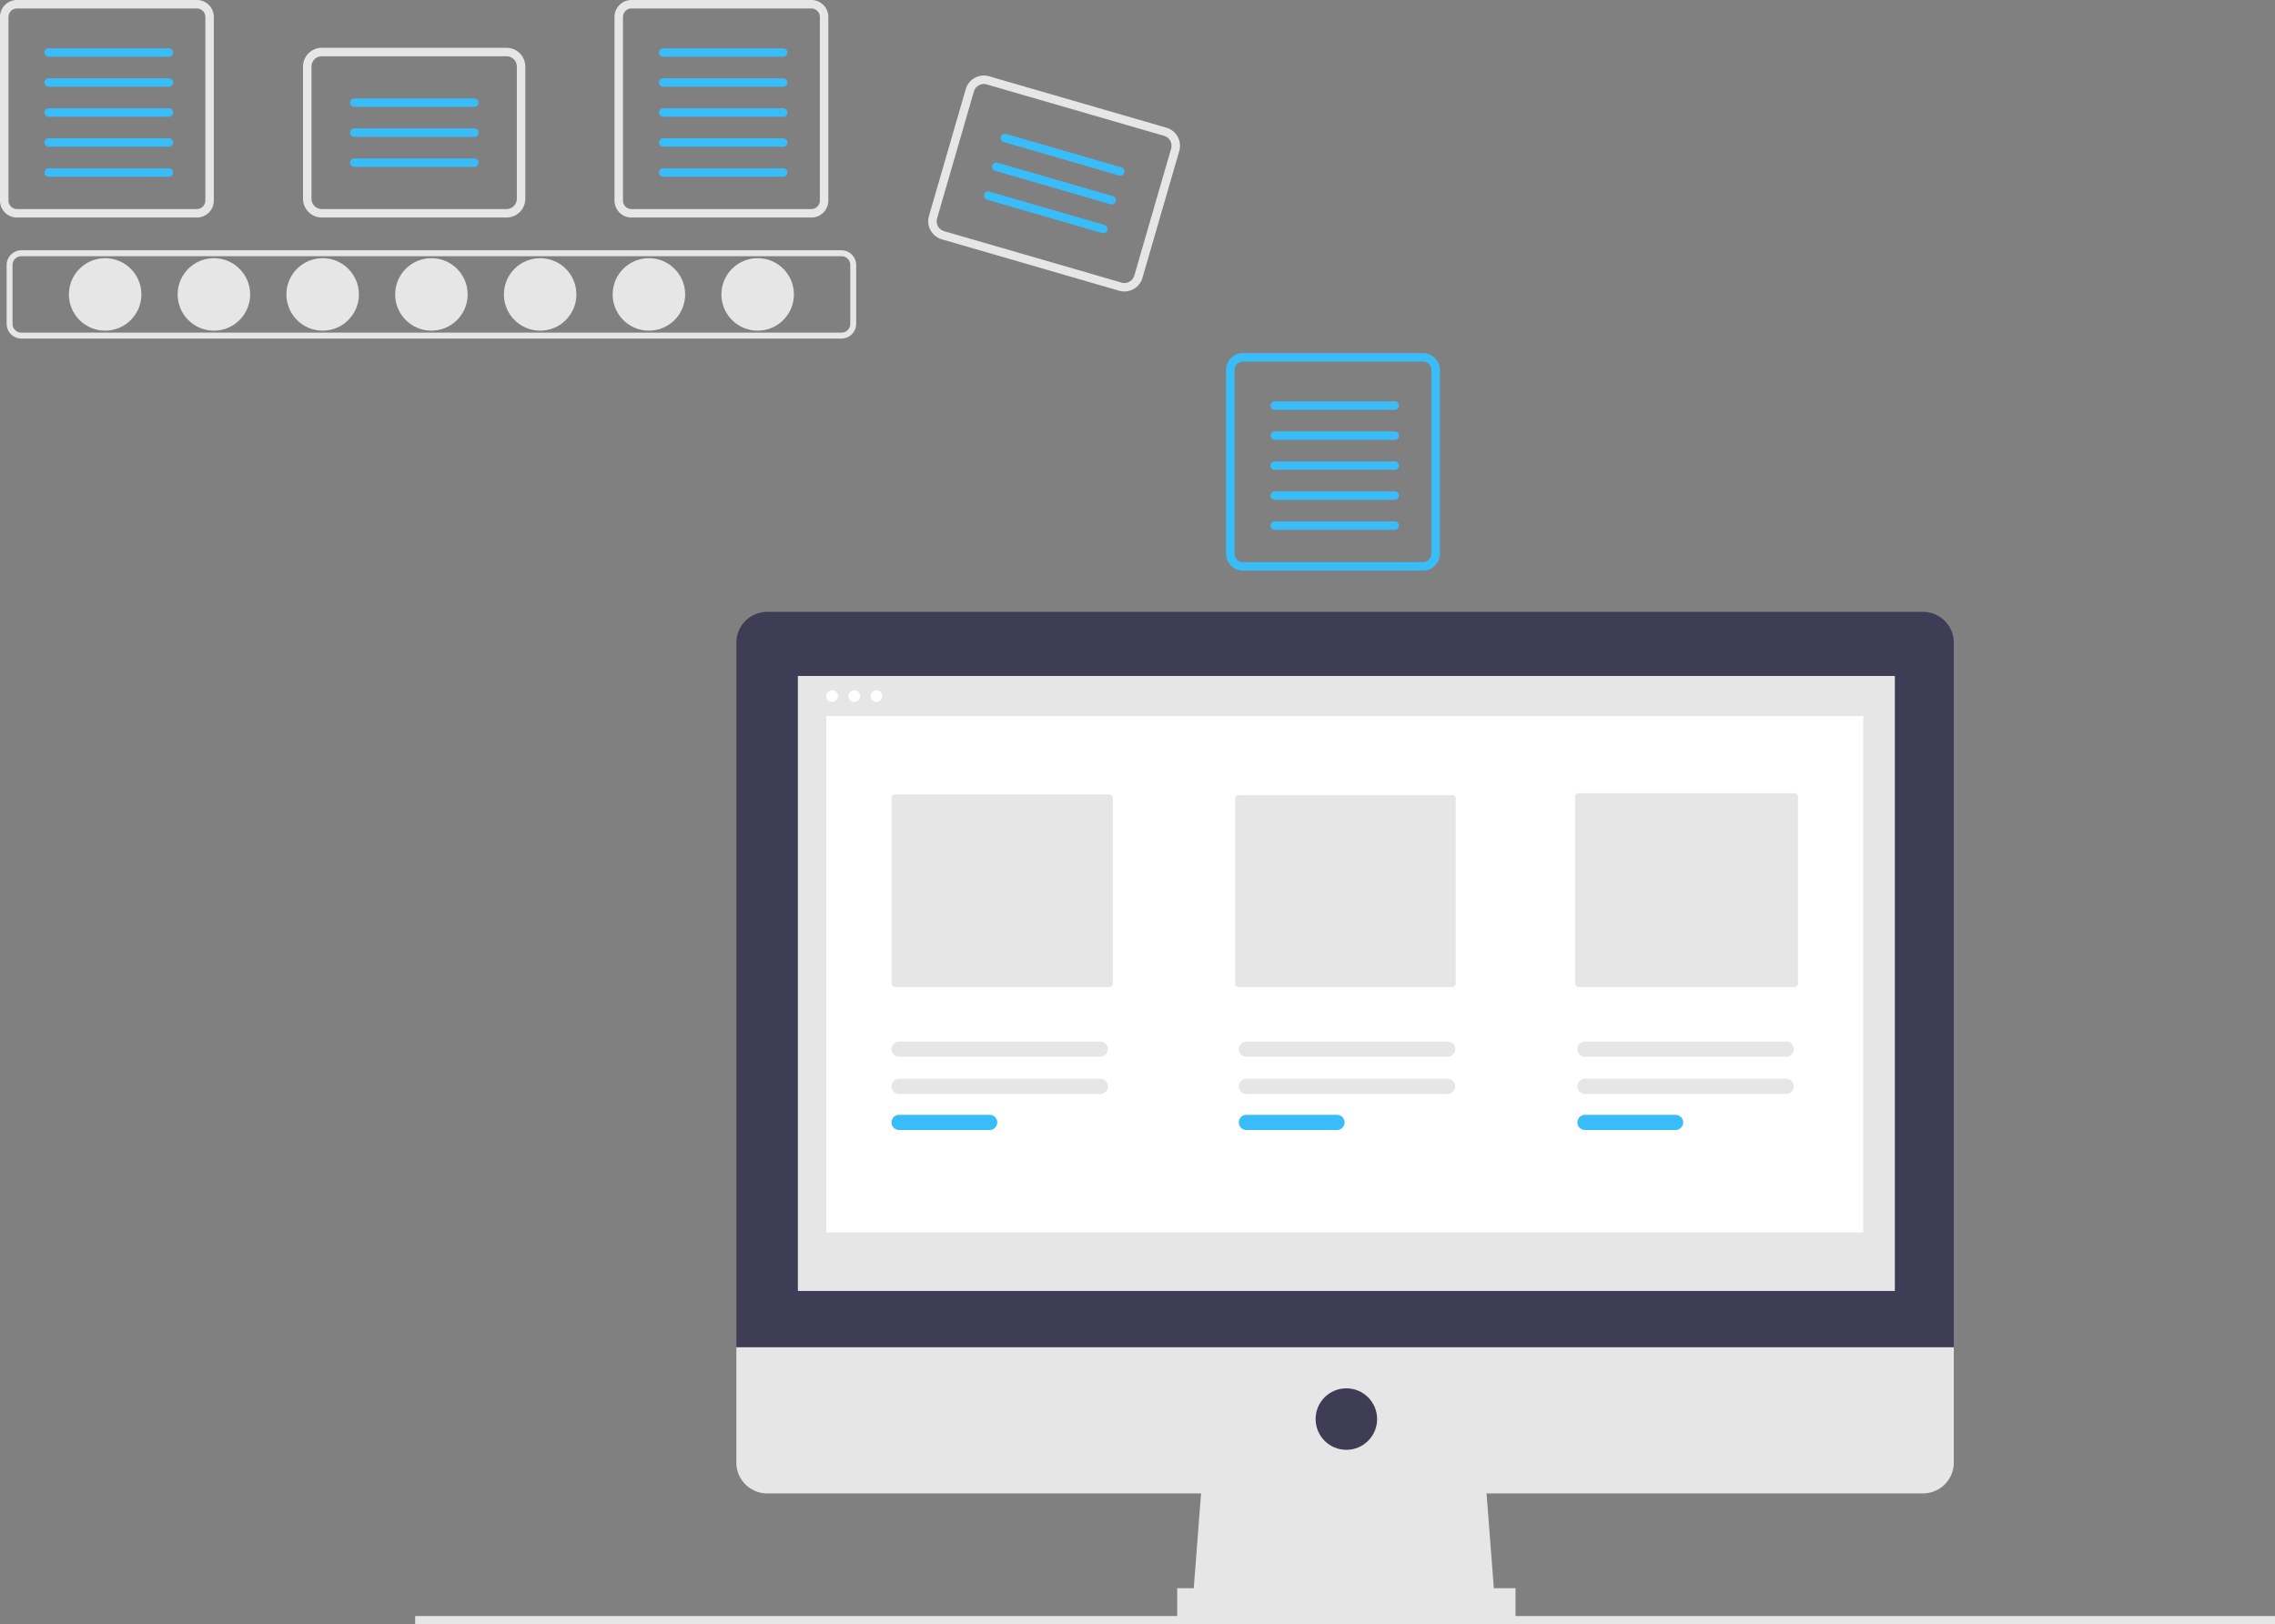 <svg role="img" xmlns:xlink="http://www.w3.org/1999/xlink" viewBox="0 0 855.418 610.775" height="610.775" width="855.418" xmlns="http://www.w3.org/2000/svg"><rect x="0" y="0" width="855.418" height="610.775" fill="#808080" stroke="none"/><circle fill="#e6e6e6" r="13.631" cy="110.727" cx="39.536"></circle><circle fill="#e6e6e6" r="13.631" cy="110.727" cx="80.428"></circle><circle fill="#e6e6e6" r="13.631" cy="110.727" cx="121.319"></circle><circle fill="#e6e6e6" r="13.631" cy="110.727" cx="162.211"></circle><circle fill="#e6e6e6" r="13.631" cy="110.727" cx="203.103"></circle><circle fill="#e6e6e6" r="13.631" cy="110.727" cx="243.994"></circle><circle fill="#e6e6e6" r="13.631" cy="110.727" cx="284.886"></circle><path fill="#e6e6e6" transform="translate(-172.291 -144.612)" d="M488.674,271.938H180.329a5.553,5.553,0,0,1-5.547-5.547V244.287a5.553,5.553,0,0,1,5.547-5.547H488.674a5.553,5.553,0,0,1,5.547,5.547V266.391A5.553,5.553,0,0,1,488.674,271.938ZM180.329,240.959a3.332,3.332,0,0,0-3.328,3.328V266.391a3.332,3.332,0,0,0,3.328,3.328H488.674a3.332,3.332,0,0,0,3.328-3.328V244.287a3.332,3.332,0,0,0-3.328-3.328Z"></path><path fill="#e6e6e6" transform="translate(-172.291 -144.612)" d="M246.317,147.799a3.191,3.191,0,0,1,3.187,3.187V220.049a3.191,3.191,0,0,1-3.187,3.187h-67.652a3.191,3.191,0,0,1-3.187-3.187V150.986a3.191,3.191,0,0,1,3.187-3.187h67.652m0-3.187h-67.652a6.374,6.374,0,0,0-6.374,6.374V220.049a6.374,6.374,0,0,0,6.374,6.374h67.652a6.374,6.374,0,0,0,6.374-6.374V150.986a6.374,6.374,0,0,0-6.374-6.374Z"></path><path fill="#38bdf8" transform="translate(-172.291 -144.612)" d="M235.765,165.953H190.628a1.594,1.594,0,1,1,0-3.187h45.137a1.594,1.594,0,1,1,0,3.187Z"></path><path fill="#38bdf8" transform="translate(-172.291 -144.612)" d="M235.765,177.238H190.628a1.594,1.594,0,1,1,0-3.187h45.137a1.594,1.594,0,1,1,0,3.187Z"></path><path fill="#38bdf8" transform="translate(-172.291 -144.612)" d="M235.765,188.521H190.628a1.594,1.594,0,1,1,0-3.187h45.137a1.594,1.594,0,1,1,0,3.187Z"></path><path fill="#38bdf8" transform="translate(-172.291 -144.612)" d="M235.765,199.806H190.628a1.594,1.594,0,1,1,0-3.187h45.137a1.594,1.594,0,1,1,0,3.187Z"></path><path fill="#38bdf8" transform="translate(-172.291 -144.612)" d="M235.765,211.091H190.628a1.594,1.594,0,1,1,0-3.187h45.137a1.594,1.594,0,0,1,0,3.187Z"></path><path fill="#e6e6e6" transform="translate(-172.291 -144.612)" d="M477.378,147.799a3.191,3.191,0,0,1,3.187,3.187V220.049a3.191,3.191,0,0,1-3.187,3.187h-67.652a3.191,3.191,0,0,1-3.187-3.187V150.986a3.191,3.191,0,0,1,3.187-3.187h67.652m0-3.187h-67.652a6.374,6.374,0,0,0-6.374,6.374V220.049a6.374,6.374,0,0,0,6.374,6.374h67.652a6.374,6.374,0,0,0,6.374-6.374V150.986a6.374,6.374,0,0,0-6.374-6.374Z"></path><path fill="#38bdf8" transform="translate(-172.291 -144.612)" d="M466.826,165.953H421.689a1.594,1.594,0,1,1,0-3.187h45.137a1.594,1.594,0,0,1,0,3.187Z"></path><path fill="#38bdf8" transform="translate(-172.291 -144.612)" d="M466.826,177.238H421.689a1.594,1.594,0,1,1,0-3.187h45.137a1.594,1.594,0,0,1,0,3.187Z"></path><path fill="#38bdf8" transform="translate(-172.291 -144.612)" d="M466.826,188.521H421.689a1.594,1.594,0,1,1,0-3.187h45.137a1.594,1.594,0,0,1,0,3.187Z"></path><path fill="#38bdf8" transform="translate(-172.291 -144.612)" d="M466.826,199.806H421.689a1.594,1.594,0,1,1,0-3.187h45.137a1.594,1.594,0,0,1,0,3.187Z"></path><path fill="#38bdf8" transform="translate(-172.291 -144.612)" d="M466.826,211.091H421.689a1.594,1.594,0,1,1,0-3.187h45.137a1.594,1.594,0,0,1,0,3.187Z"></path><path fill="#38bdf8" transform="translate(-172.291 -144.612)" d="M707.317,280.591a3.191,3.191,0,0,1,3.187,3.187v69.063a3.191,3.191,0,0,1-3.187,3.187H639.665a3.191,3.191,0,0,1-3.187-3.187V283.778a3.191,3.191,0,0,1,3.187-3.187h67.652m0-3.187H639.665a6.374,6.374,0,0,0-6.374,6.374v69.063a6.374,6.374,0,0,0,6.374,6.374h67.652a6.374,6.374,0,0,0,6.374-6.374V283.778a6.374,6.374,0,0,0-6.374-6.374Z"></path><path fill="#38bdf8" transform="translate(-172.291 -144.612)" d="M696.765,298.744H651.628a1.594,1.594,0,1,1,0-3.187h45.137a1.594,1.594,0,0,1,0,3.187Z"></path><path fill="#38bdf8" transform="translate(-172.291 -144.612)" d="M696.765,310.029H651.628a1.594,1.594,0,0,1,0-3.187h45.137a1.594,1.594,0,0,1,0,3.187Z"></path><path fill="#38bdf8" transform="translate(-172.291 -144.612)" d="M696.765,321.313H651.628a1.594,1.594,0,1,1,0-3.187h45.137a1.594,1.594,0,0,1,0,3.187Z"></path><path fill="#38bdf8" transform="translate(-172.291 -144.612)" d="M696.765,332.597H651.628a1.594,1.594,0,1,1,0-3.187h45.137a1.594,1.594,0,0,1,0,3.187Z"></path><path fill="#38bdf8" transform="translate(-172.291 -144.612)" d="M696.765,343.882H651.628a1.594,1.594,0,1,1,0-3.187h45.137a1.594,1.594,0,0,1,0,3.187Z"></path><path fill="#e6e6e6" transform="translate(-172.291 -144.612)" d="M362.733,226.423H293.309a7.09,7.09,0,0,1-7.081-7.081V169.665a7.09,7.09,0,0,1,7.081-7.082h69.423a7.09,7.09,0,0,1,7.082,7.082V219.342A7.09,7.09,0,0,1,362.733,226.423ZM293.309,165.77a3.899,3.899,0,0,0-3.894,3.895V219.342a3.899,3.899,0,0,0,3.894,3.894h69.423a3.899,3.899,0,0,0,3.895-3.894V169.665a3.9,3.9,0,0,0-3.895-3.895Z"></path><path fill="#38bdf8" transform="translate(-172.291 -144.612)" d="M350.59,184.812H305.453a1.594,1.594,0,0,1,0-3.187H350.59a1.594,1.594,0,1,1,0,3.187Z"></path><path fill="#38bdf8" transform="translate(-172.291 -144.612)" d="M350.59,196.097H305.453a1.594,1.594,0,0,1,0-3.187H350.59a1.594,1.594,0,1,1,0,3.187Z"></path><path fill="#38bdf8" transform="translate(-172.291 -144.612)" d="M350.59,207.381H305.453a1.594,1.594,0,0,1,0-3.187H350.59a1.594,1.594,0,1,1,0,3.187Z"></path><path fill="#e6e6e6" transform="translate(-172.291 -144.612)" d="M593.091,253.95,526.415,234.614a7.09,7.09,0,0,1-4.829-8.774l13.836-47.711a7.09,7.09,0,0,1,8.774-4.83l66.676,19.336a7.09,7.09,0,0,1,4.829,8.774l-13.836,47.711A7.09,7.09,0,0,1,593.091,253.95Zm-49.783-77.589a3.899,3.899,0,0,0-4.825,2.656L524.647,226.728a3.899,3.899,0,0,0,2.656,4.825l66.676,19.336a3.899,3.899,0,0,0,4.826-2.655l13.836-47.711a3.9,3.9,0,0,0-2.656-4.826Z"></path><path fill="#38bdf8" transform="translate(-172.291 -144.612)" d="M593.018,210.604l-43.351-12.572a1.594,1.594,0,0,1,.888-3.061L593.906,207.543a1.594,1.594,0,1,1-.888,3.061Z"></path><path fill="#38bdf8" transform="translate(-172.291 -144.612)" d="M589.875,221.442,546.524,208.87a1.594,1.594,0,1,1,.888-3.061L590.763,218.381a1.594,1.594,0,0,1-.888,3.061Z"></path><path fill="#38bdf8" transform="translate(-172.291 -144.612)" d="M586.732,232.28l-43.351-12.572a1.594,1.594,0,0,1,.888-3.061l43.351,12.572a1.594,1.594,0,0,1-.888,3.061Z"></path><rect fill="#e6e6e6" height="3" width="699.312" y="607.775" x="156.106"></rect><polygon fill="#e6e6e6" points="562.14 603.085 448.421 603.085 452.276 552.973 558.285 552.973 562.14 603.085"></polygon><rect fill="#e6e6e6" height="11.565" width="127.21" y="597.303" x="442.639"></rect><path fill="#3f3d56" transform="translate(-172.291 -144.612)" d="M895.371,374.74H460.735a11.565,11.565,0,0,0-11.565,11.565h0V651.327H906.935V386.305a11.565,11.565,0,0,0-11.565-11.565Z"></path><path fill="#e6e6e6" transform="translate(-172.291 -144.612)" d="M449.171,651.327v43.367a11.565,11.565,0,0,0,11.565,11.565H895.371a11.565,11.565,0,0,0,11.565-11.565h0V651.327Z"></path><rect fill="#e6e6e6" height="231.292" width="412.47" y="254.221" x="300.009"></rect><circle fill="#3f3d56" r="11.565" cy="533.698" cx="506.244"></circle><circle fill="#fff" r="2.195" cy="261.795" cx="312.87"></circle><circle fill="#fff" r="2.195" cy="261.795" cx="321.2"></circle><circle fill="#fff" r="2.195" cy="261.795" cx="329.531"></circle><rect fill="#fff" height="194.247" width="389.916" y="269.253" x="310.675"></rect><path fill="#e6e6e6" transform="translate(-172.291 -144.612)" d="M508.885,443.411a1.38,1.38,0,0,0-1.378,1.378v69.676a1.38,1.38,0,0,0,1.378,1.378H589.349a1.38,1.38,0,0,0,1.378-1.378V444.79a1.38,1.38,0,0,0-1.378-1.378Z"></path><path fill="#e6e6e6" transform="translate(-172.291 -144.612)" d="M638.081,443.635a1.38,1.38,0,0,0-1.379,1.378v69.452a1.38,1.38,0,0,0,1.379,1.378h80.208a1.38,1.38,0,0,0,1.378-1.378V445.014a1.38,1.38,0,0,0-1.378-1.378Z"></path><path fill="#e6e6e6" transform="translate(-172.291 -144.612)" d="M765.922,442.907a1.38,1.38,0,0,0-1.378,1.378v70.18a1.38,1.38,0,0,0,1.378,1.378h81.042a1.38,1.38,0,0,0,1.378-1.378V444.286a1.38,1.38,0,0,0-1.378-1.378Z"></path><path fill="#e6e6e6" transform="translate(-172.291 -144.612)" d="M510.356,550.333a2.85,2.85,0,0,0,0,5.7h75.652a2.85,2.85,0,0,0,0-5.7Z"></path><path fill="#38bdf8" transform="translate(-172.291 -144.612)" d="M510.356,563.889a2.85,2.85,0,0,0,0,5.7h34.062a2.85,2.85,0,0,0,0-5.7Z"></path><path fill="#e6e6e6" transform="translate(-172.291 -144.612)" d="M640.94,550.333a2.85,2.85,0,0,0,0,5.7h75.652a2.85,2.85,0,0,0,0-5.7Z"></path><path fill="#38bdf8" transform="translate(-172.291 -144.612)" d="M640.94,563.889a2.85,2.85,0,0,0,0,5.7h34.062a2.85,2.85,0,0,0,0-5.7Z"></path><path fill="#e6e6e6" transform="translate(-172.291 -144.612)" d="M768.26,550.333a2.85,2.85,0,0,0,0,5.7h75.652a2.85,2.85,0,0,0,0-5.7Z"></path><path fill="#e6e6e6" transform="translate(-172.291 -144.612)" d="M510.356,536.333a2.85,2.85,0,0,0,0,5.7h75.652a2.85,2.85,0,0,0,0-5.7Z"></path><path fill="#e6e6e6" transform="translate(-172.291 -144.612)" d="M640.94,536.333a2.85,2.85,0,0,0,0,5.7h75.652a2.85,2.85,0,0,0,0-5.7Z"></path><path fill="#e6e6e6" transform="translate(-172.291 -144.612)" d="M768.26,536.333a2.85,2.85,0,0,0,0,5.7h75.652a2.85,2.85,0,0,0,0-5.7Z"></path><path fill="#38bdf8" transform="translate(-172.291 -144.612)" d="M768.26,563.889a2.85,2.85,0,0,0,0,5.7H802.322a2.85,2.85,0,0,0,0-5.7Z"></path></svg>